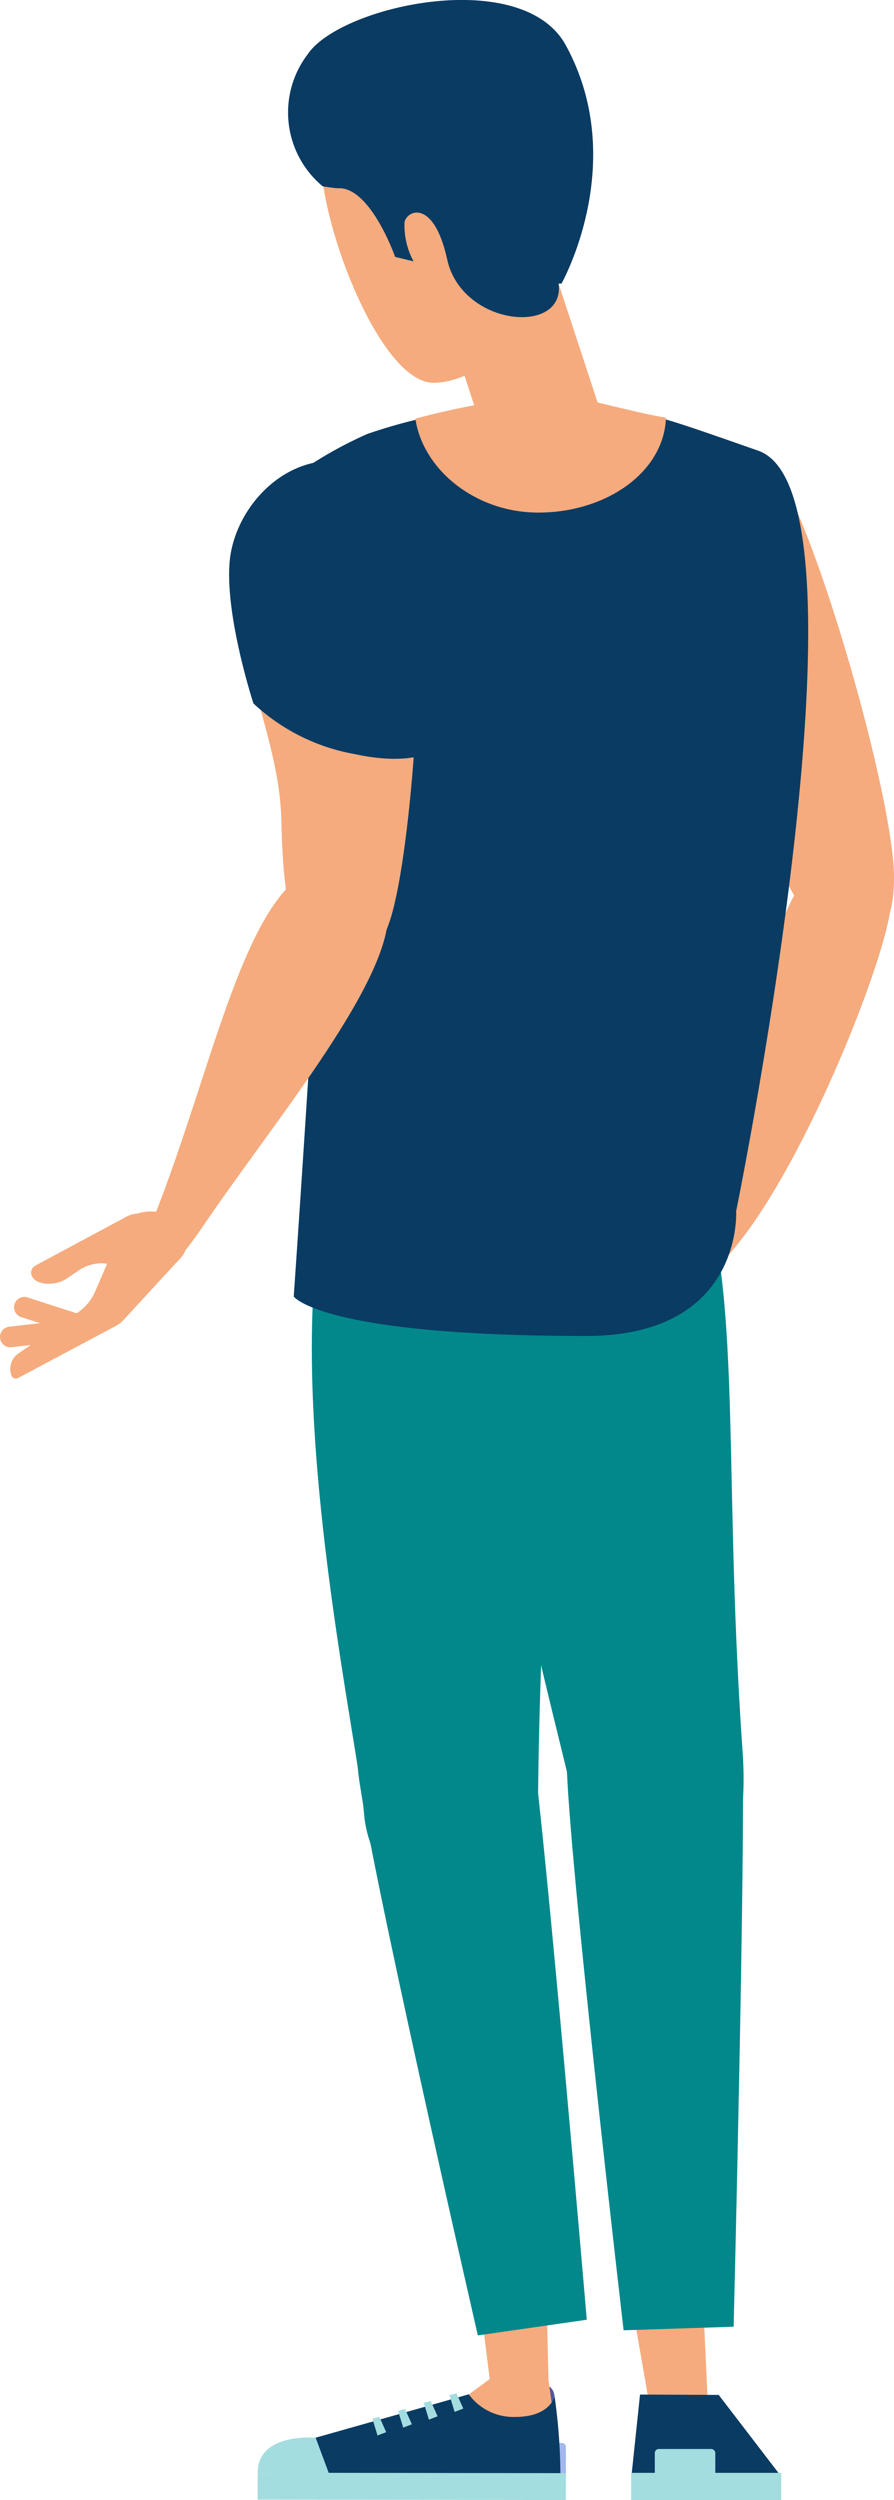 <svg xmlns="http://www.w3.org/2000/svg" width="40.374" height="112.873" viewBox="0 0 40.374 112.873"><defs><style>.a{fill:#4f59a0;}.b{fill:#a2b8ed;}.c{fill:#f5ab7d;}.d{fill:#0a3b63;}.e{fill:#a4dde0;}.f{fill:#02888b;}</style></defs><g transform="translate(-3521.897 -2023.835)"><g transform="translate(3521.897 2023.835)"><path class="a" d="M3669.483,2732.452c1.123.094,1.422.205,1.489.706a5.388,5.388,0,0,1-.744,1.875s-2.15-.672-2.124-.7S3669.483,2732.452,3669.483,2732.452Z" transform="translate(-3645.927 -2624.969)"/><path class="b" d="M.179,0H2.554a.179.179,0,0,1,.179.179v1.39a0,0,0,0,1,0,0H.179A.179.179,0,0,1,0,1.39V.179A.179.179,0,0,1,.179,0Z" transform="translate(22.825 110.295)"/><g transform="translate(10.834 3.058)"><path class="c" d="M3726.137,2295.9c1.978-5.046,3.229-13.855,5.076-16.358s3.708-1.1,4.065.388-3.468,11.436-6.794,15.667S3726.137,2295.9,3726.137,2295.9Z" transform="translate(-3705.878 -2242.646)"/><g transform="translate(0.802 45.881)"><g transform="translate(0 47.462)"><g transform="translate(7.619)"><path class="c" d="M3650.389,2659.926l1.317,10.471-2.86,2.108,5.843.3-.329-2.359-.255-11.052Z" transform="translate(-3648.845 -2659.389)"/></g><path class="d" d="M3624.163,2740.043a25.9,25.9,0,0,0-.263-3.456s-.187.935-1.793.932a2.5,2.5,0,0,1-2.083-1.023c-.148.049-6.913,1.959-6.913,1.959l-.5,1.584,10.168.68S3624.163,2741.122,3624.163,2740.043Z" transform="translate(-3610.491 -2724.8)"/><rect class="e" width="1.214" height="13.92" transform="translate(0 16.452) rotate(-89.921)"/><path class="e" d="M3598.621,2750.944c0-1.826,2.618-1.581,2.618-1.581l.59,1.586Z" transform="translate(-3598.62 -2735.706)"/><path class="e" d="M3632.771,2743.282l.231.756.392-.15-.311-.694Z" transform="translate(-3627.589 -2730.482)"/><path class="e" d="M3640.424,2740.943l.231.756.392-.15-.311-.694Z" transform="translate(-3634.082 -2728.498)"/><path class="e" d="M3648.079,2738.6l.231.756.392-.151-.31-.694Z" transform="translate(-3640.576 -2726.515)"/><path class="e" d="M3655.732,2736.265l.231.756.392-.15-.311-.694Z" transform="translate(-3647.068 -2724.53)"/></g><path class="f" d="M3624.471,2349.208c-1.9-5.537-8.172-1.479-9.018,1.975-2.214,9.05,1.366,24.846,1.64,28.258.38,4.713,7.763,8.956,7.86-.933C3625.092,2364.531,3626.687,2355.658,3624.471,2349.208Z" transform="translate(-3612.288 -2346.483)"/><g transform="translate(4.515 27.589)"><path class="f" d="M3636.279,2530.736c.613,4.278,2.451,25.838,2.451,25.838l-4.92.707s-5.226-22.741-5.425-25.664S3635.67,2526.491,3636.279,2530.736Z" transform="translate(-3628.381 -2528.371)"/></g></g><g transform="translate(16.865 96.157)"><path class="c" d="M3704.514,2677.942l1.829,10.5,2.483-.241-.472-10.131Z" transform="translate(-3704.514 -2677.942)"/><path class="d" d="M3710.25,2736.6l3.553.016,2.826,3.686-6.774.049Z" transform="translate(-3709.045 -2727.706)"/><rect class="e" width="6.778" height="1.228" transform="translate(0.806 12.429)"/></g><g transform="translate(11.043 45.754)"><path class="f" d="M3675.246,2348.116c-2.336-5.369-8.264-.826-8.833,2.684-1.49,9.2,3.332,24.659,3.876,28.038.752,4.669,8.183,6.957,7.5-2.909C3676.813,2361.985,3677.967,2354.37,3675.246,2348.116Z" transform="translate(-3666.129 -2345.646)"/><g transform="translate(3.708 27.559)"><path class="f" d="M3698.525,2530.061c.139,4.319-.4,25.951-.4,25.951l-4.969.162s-2.7-23.177-2.571-26.1S3698.387,2525.775,3698.525,2530.061Z" transform="translate(-3690.578 -2527.337)"/></g></g><path class="c" d="M3721.615,2181.426c-2.038.645-3.358-1.478-4.859-5.527s-5.349-6.856-5.537-11.351,5.259-6.966,7.219-2.5,4.449,13.738,4.435,16.653S3721.615,2181.426,3721.615,2181.426Z" transform="translate(-3693.333 -2142.141)"/><g transform="translate(0.696 15.212)"><path class="d" d="M3602.97,2145.61a24.192,24.192,0,0,1,8.468-1.311c.508.02,1.083.056,1.7.111,2.563.231,2.563.231,7.488,1.957,5.6,1.965-1,34.335-1,34.335s.334,5.633-6.772,5.633c-11.982,0-13.207-1.782-13.207-1.782s.99-14.347,1.365-21.89c0,0-6.223-11-1.034-15.382A18.6,18.6,0,0,1,3602.97,2145.61Z" transform="translate(-3597.911 -2144.288)"/></g><g transform="translate(3.649)"><path class="c" d="M3642.024,2076.724l5.4-.651,4.148,12.619-5.067,1.666Z" transform="translate(-3638.287 -2071.208)"/><path class="c" d="M3623.588,2044.151c-4.439-.7-6.442,1-6.182,4.386s2.829,9.693,5.08,9.684,5.917-3.086,5.584-6.51S3626.094,2044.545,3623.588,2044.151Z" transform="translate(-3617.384 -2043.995)"/></g><path class="c" d="M3656.888,2142.453c-1.828-.3-3.935-1.02-5.349-1.02a35.361,35.361,0,0,0-5.968,1.065c.338,2.289,2.694,4.24,5.555,4.24C3654.16,2146.738,3656.794,2144.941,3656.888,2142.453Z" transform="translate(-3637.646 -2126.654)"/><path class="c" d="M3597.982,2185.35c-2.137-.056-2.69-2.494-2.786-6.811s-2.815-8.228-1.523-12.537,7.246-4.865,7.641-.008-.285,14.438-1.25,17.188S3597.982,2185.35,3597.982,2185.35Z" transform="translate(-3593.325 -2144.574)"/></g><g transform="translate(6.743 38.823)"><path class="c" d="M3566.53,2296c2.285-5.724,3.646-12.334,6.01-14.905s4.384-.854,4.583.823c.37,3.126-5.162,9.7-8.321,14.37C3565.41,2301.3,3566.53,2296,3566.53,2296Z" transform="translate(-3566.353 -2279.784)"/></g><g transform="translate(0 54.701)"><g transform="translate(0.635 3.853)"><path class="c" d="M3529.664,2411.345h0a.467.467,0,0,0-.3-.587l-2.671-.863a.468.468,0,0,0-.587.3h0a.467.467,0,0,0,.3.587l2.671.863A.468.468,0,0,0,3529.664,2411.345Z" transform="translate(-3526.085 -2409.873)"/></g><g transform="translate(0 4.875)"><path class="c" d="M3525.616,2417.023h0a.466.466,0,0,0-.514-.411l-2.791.319a.469.469,0,0,0-.411.516h0a.466.466,0,0,0,.514.41l2.791-.318A.468.468,0,0,0,3525.616,2417.023Z" transform="translate(-3521.897 -2416.609)"/></g><g transform="translate(0.465)"><path class="c" d="M3532.652,2386.567l-2.59,2.811a1.208,1.208,0,0,1-.319.247l-4.436,2.362a.207.207,0,0,1-.291-.109h0a.845.845,0,0,1,.31-1l2.7-1.863a2.2,2.2,0,0,0,.767-.936l.616-1.428s.08-2.365,2.141-2.174c1.293.12,1.431.943,1.387,1.454A1.067,1.067,0,0,1,3532.652,2386.567Z" transform="translate(-3524.961 -2384.471)"/></g></g><g transform="translate(1.407 54.789)"><path class="c" d="M3536.593,2385.2h0a1.142,1.142,0,0,1,.313,1.732l-.083.1a1.146,1.146,0,0,1-1.124.379l-1.241-.113a1.838,1.838,0,0,0-1.2.365l-.482.325c-.5.344-1.371.3-1.565-.1h0a.37.37,0,0,1,.172-.5l4.1-2.2A1.149,1.149,0,0,1,3536.593,2385.2Z" transform="translate(-3531.173 -2385.049)"/></g><path class="d" d="M3608.462,2026.285a4.336,4.336,0,0,0,.677,5.962c.084.015.6.092.694.087,1.462-.077,2.578,3.1,2.578,3.1l.832.2a3.387,3.387,0,0,1-.407-1.781c.142-.557,1.332-1,1.925,1.693.67,3.042,5.339,3.445,5.032,1.091a.9.9,0,0,0,.131,0s3.087-5.473.192-10.763C3618.15,2022.288,3609.945,2024.082,3608.462,2026.285Z" transform="translate(-3594.566 -2023.835)"/><rect class="e" width="2.733" height="1.569" rx="0.179" transform="translate(29.571 110.567)"/></g><path class="d" d="M3595.677,2161.073c-2.943-.625-5.312,2-5.531,4.454s1.073,6.409,1.073,6.409a8.993,8.993,0,0,0,4.587,2.289c2.938.642,3.973-.392,3.973-.392s-.26-6.413-.472-8.635A4.723,4.723,0,0,0,3595.677,2161.073Z" transform="translate(-57.877 -116.342)"/></g></svg>